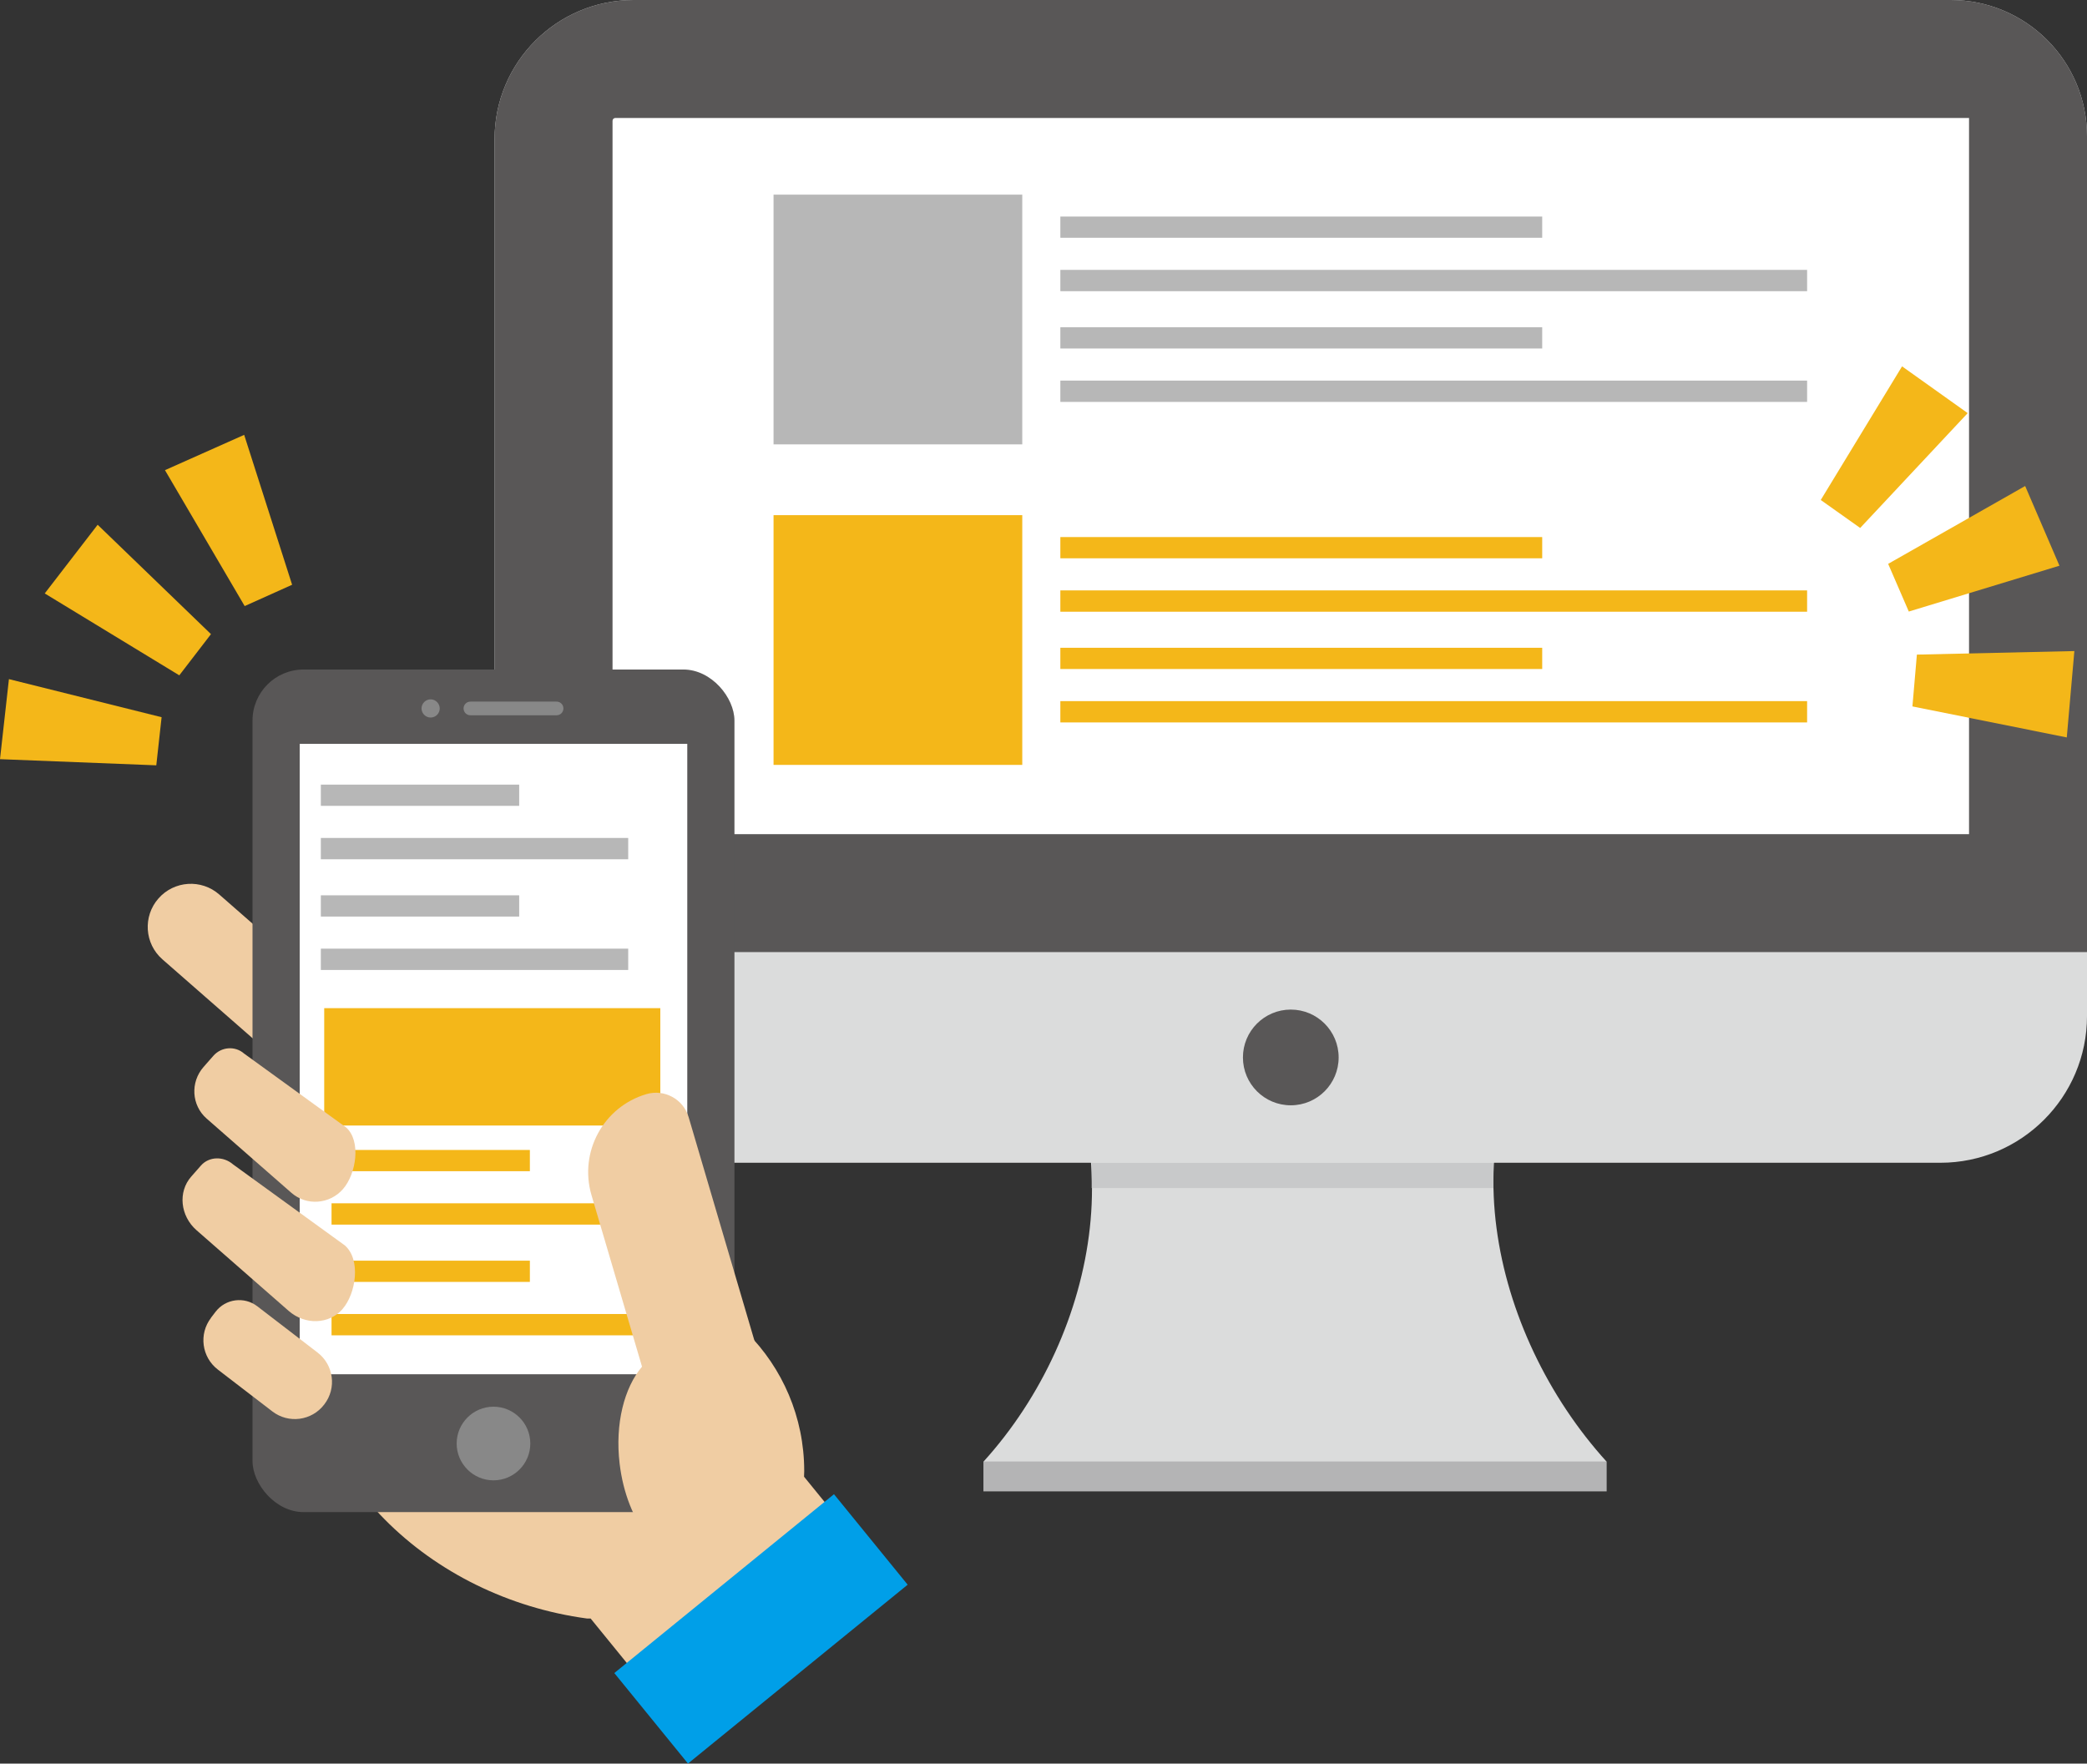 <?xml version="1.0" encoding="UTF-8"?>
<svg id="a" data-name="レイヤー_1" xmlns="http://www.w3.org/2000/svg" viewBox="0 0 247.7 209.31">
  <rect x="0" y="0" width="247.7" height="209.31" fill="#333333" stroke="none"/>
  <g>
    <g>
      <path d="M185.4,118h-64.28c13.91,15.32,9.5,40.16-4.4,55.48h73.97c-13.91-15.32-19.19-40.16-5.28-55.48Z" style="fill: #dbdcdc;"/>
      <rect x="116.72" y="173.48" width="73.97" height="3.52" style="fill: #b4b4b5;"/>
      <rect x="129.57" y="138" width="47.68" height="3" style="fill: #c8c9ca;"/>
      <path d="M75.2,0h156.33c8.92,0,16.17,7.24,16.17,16.17v104.42c0,9.61-7.8,17.41-17.41,17.41H76.11c-9.61,0-17.41-7.8-17.41-17.41V16.5c0-9.11,7.39-16.5,16.5-16.5Z" style="fill: #dbdcdc;"/>
      <path d="M75.2,0h156.33c8.92,0,16.17,7.24,16.17,16.17v96.83H58.7V16.5c0-9.11,7.39-16.5,16.5-16.5Z" style="fill: #595757;"/>
      <path d="M110.7-24h85v161h-84.66c-.19,0-.34-.15-.34-.34V-24h0Z" transform="translate(209.7 -96.7) rotate(90)" style="fill: #fff;"/>
      <circle cx="153.2" cy="125.5" r="5.68" style="fill: #595757;"/>
    </g>
    <g>
      <rect x="125.85" y="25.7" width="57.19" height="2.52" style="fill: #b7b7b7;"/>
      <rect x="125.85" y="32.03" width="88.63" height="2.53" style="fill: #b7b7b7;"/>
      <rect x="125.85" y="38.84" width="57.19" height="2.52" style="fill: #b7b7b7;"/>
      <rect x="125.85" y="45.17" width="88.63" height="2.53" style="fill: #b7b7b7;"/>
      <rect x="91.81" y="23.1" width="29.52" height="29.64" style="fill: #b7b7b7;"/>
    </g>
    <g>
      <rect x="125.85" y="63.74" width="57.19" height="2.52" style="fill: #f4b719;"/>
      <rect x="125.85" y="70.07" width="88.63" height="2.53" style="fill: #f4b719;"/>
      <rect x="125.85" y="76.88" width="57.19" height="2.52" style="fill: #f4b719;"/>
      <rect x="125.85" y="83.21" width="88.63" height="2.53" style="fill: #f4b719;"/>
      <rect x="91.81" y="61.14" width="29.52" height="29.64" style="fill: #f4b719;"/>
    </g>
  </g>
  <g>
    <polygon points="226.55 72.58 224.1 66.92 240.36 57.68 244.43 67.14 226.55 72.58" style="fill: #f4b719;"/>
    <polygon points="220.78 62.66 216.1 59.34 225.75 43.48 233.54 49.03 220.78 62.66" style="fill: #f4b719;"/>
    <polygon points="226.98 83.84 227.51 77.69 246.2 77.27 245.3 87.52 226.98 83.84" style="fill: #f4b719;"/>
  </g>
  <g>
    <polygon points="25.04 75.26 21.28 80.15 5.31 70.43 11.59 62.28 25.04 75.26" style="fill: #f4b719;"/>
    <polygon points="19.18 85.12 18.55 90.83 0 90.1 1.06 80.6 19.18 85.12" style="fill: #f4b719;"/>
    <polygon points="34.67 69.4 29.04 71.93 19.58 55.8 28.98 51.61 34.67 69.4" style="fill: #f4b719;"/>
  </g>
  <g>
    <path d="M102.27,183.66l-6.84-8.4c0-.23.02-.45.02-.67,0-12.85-10.41-23.26-23.26-23.26h-36.62v4.99c0,18.83,15.53,33.26,34.1,35.77h.43l8.7,10.69,23.47-19.11Z" style="fill: #f0cda3;"/>
    <path d="M39.06,124.37h0c-1.86,2.13-5.1,2.34-7.22.48l-12.56-10.99c-2.13-1.86-2.34-5.1-.48-7.22h0c1.86-2.13,5.1-2.34,7.22-.48l12.56,10.99c2.13,1.86,2.34,5.1.48,7.22Z" style="fill: #f0cda3;"/>
    <g>
      <rect x="29.97" y="79.46" width="57.2" height="100" rx="6.06" ry="6.06" style="fill: #595757;"/>
      <rect x="21.16" y="102.69" width="74.82" height="46" transform="translate(184.26 67.12) rotate(90)" style="fill: #fff;"/>
      <path d="M52.19,84.08c0,.6-.49,1.08-1.08,1.08s-1.08-.49-1.08-1.08.49-1.08,1.08-1.08,1.08.49,1.08,1.08Z" style="fill: #888;"/>
      <path d="M62.94,171.32c0,2.41-1.96,4.37-4.37,4.37s-4.37-1.96-4.37-4.37,1.96-4.37,4.37-4.37,4.37,1.96,4.37,4.37Z" style="fill: #888;"/>
      <path d="M66.06,84.89h-10.23c-.45,0-.81-.36-.81-.81h0c0-.45.36-.81.81-.81h10.23c.45,0,.81.36.81.81h0c0,.45-.36.81-.81.81Z" style="fill: #888;"/>
    </g>
    <g>
      <rect x="38.08" y="93.12" width="23.54" height="2.52" style="fill: #b7b7b7;"/>
      <rect x="38.08" y="99.45" width="36.48" height="2.53" style="fill: #b7b7b7;"/>
      <rect x="38.08" y="106.26" width="23.54" height="2.52" style="fill: #b7b7b7;"/>
      <rect x="38.08" y="112.59" width="36.48" height="2.53" style="fill: #b7b7b7;"/>
    </g>
    <g>
      <rect x="39.35" y="136.48" width="23.54" height="2.52" style="fill: #f4b719;"/>
      <rect x="39.35" y="142.81" width="36.48" height="2.53" style="fill: #f4b719;"/>
      <rect x="39.35" y="149.62" width="23.54" height="2.52" style="fill: #f4b719;"/>
      <rect x="39.35" y="155.95" width="36.48" height="2.53" style="fill: #f4b719;"/>
      <rect x="38.48" y="119.65" width="39.89" height="13.93" style="fill: #f4b719;"/>
    </g>
    <g>
      <path d="M31.74,153.07h.9c1.95,0,3.53,1.58,3.53,3.53v9.02c0,2.42-1.96,4.38-4.38,4.38h-.05c-2.42,0-4.38-1.96-4.38-4.38v-8.16c0-2.42,1.96-4.38,4.38-4.38Z" transform="translate(-115.71 88.37) rotate(-52.49)" style="fill: #f0cda3;"/>
      <path d="M40.65,155.37h0c-1.59,1.82-4.45,1.91-6.39.21l-10.93-9.57c-1.94-1.7-2.23-4.55-.64-6.36l1.16-1.32c.95-1.08,2.66-1.14,3.82-.13l13.26,9.61c1.94,1.7,1.31,5.74-.28,7.55Z" style="fill: #f0cda3;"/>
      <path d="M40.71,141.12h0c-1.59,1.82-4.33,2.02-6.12.45l-10.07-8.82c-1.79-1.57-1.95-4.31-.36-6.12l1.16-1.32c.95-1.08,2.58-1.21,3.65-.27l12.11,8.77c1.79,1.57,1.22,5.49-.37,7.31Z" style="fill: #f0cda3;"/>
    </g>
    <path d="M93.62,172.96l-11.89-40.38c-.63-2.13-2.87-3.35-5-2.73-5.11,1.5-8.03,6.87-6.53,11.98l6,20.37c-2.11,2.49-3.22,6.78-2.66,11.5.83,7.05,5.05,12.34,9.43,11.82,2.11-.25,3.86-1.8,5.03-4.13l1.22-.36c3.45-1.02,5.42-4.63,4.4-8.08Z" style="fill: #f0cda3;"/>
    <rect x="73.51" y="186.4" width="33.62" height="13.85" transform="translate(-101.78 100.42) rotate(-39.15)" style="fill: #009fe8;"/>
  </g>
</svg>